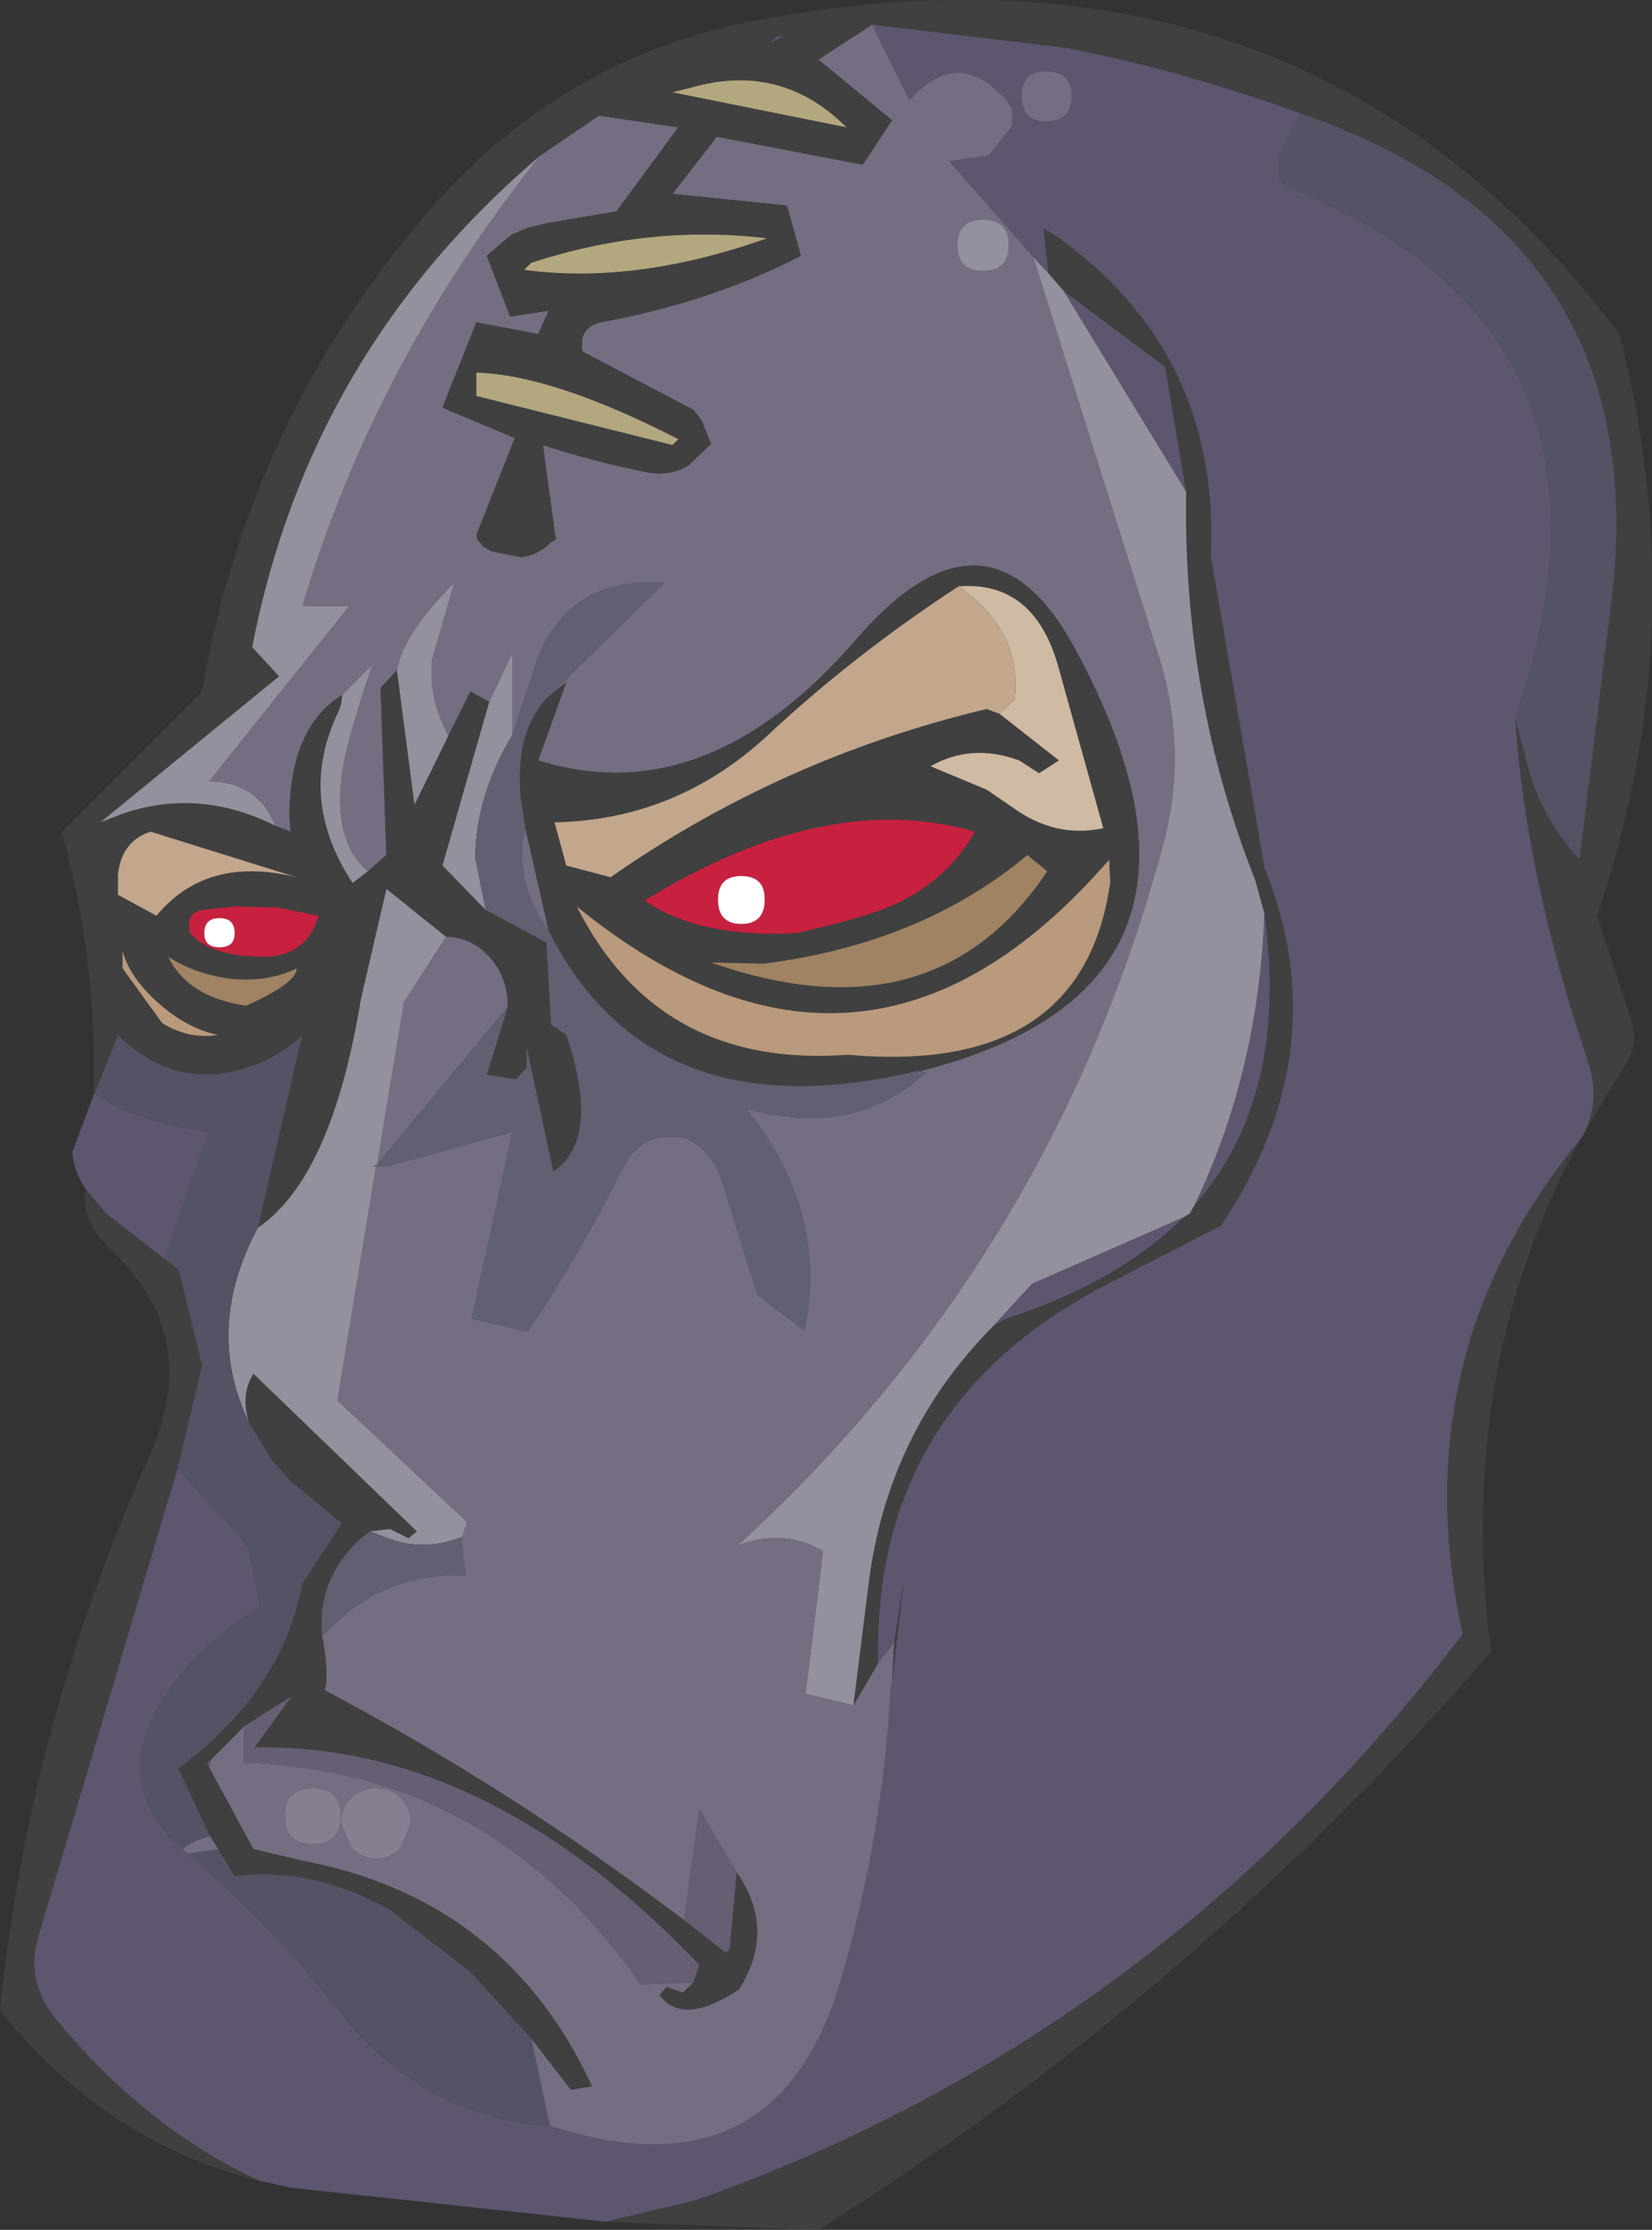<?xml version="1.0" encoding="UTF-8" standalone="no"?>
<svg xmlns:xlink="http://www.w3.org/1999/xlink" height="95.45px" width="70.75px" xmlns="http://www.w3.org/2000/svg">
  <rect width="100%" height="100%" fill="#333333" stroke="none"/>
  <g transform="matrix(1.0, 0.0, 0.0, 1.0, 35.4, 47.75)">
    <path d="M20.3 -42.9 L19.65 -41.6 Q18.9 -40.1 19.95 -39.65 35.15 -33.55 29.5 -16.95 29.95 -10.25 32.6 -2.35 33.15 -0.75 32.5 0.65 L32.3 1.0 31.9 1.5 Q24.7 10.6 27.25 22.2 14.1 39.5 -5.65 46.45 L-9.45 47.35 -22.9 45.9 -24.3 45.6 Q-29.15 43.35 -32.95 38.75 -34.35 37.1 -33.75 35.1 L-27.8 15.1 -24.75 18.45 -24.25 21.05 Q-26.05 22.1 -27.5 23.75 -31.2 28.15 -27.6 31.4 L-27.4 31.55 -27.35 31.6 Q-23.75 34.65 -20.95 38.25 -17.25 42.9 -11.85 43.25 -2.15 46.4 0.6 37.05 2.4 30.95 2.75 24.5 L2.8 24.25 3.3 19.95 2.9 22.55 2.2 23.45 Q1.95 12.45 11.95 7.25 L16.9 4.7 Q21.9 -2.8 18.75 -10.6 L16.45 -23.95 Q16.85 -32.7 9.75 -37.7 L9.3 -37.95 9.5 -36.05 8.85 -36.75 5.25 -40.85 6.95 -41.1 7.95 -42.35 7.95 -43.1 7.75 -43.4 Q5.65 -45.85 3.55 -43.45 L1.95 -46.7 10.3 -45.7 Q15.35 -44.7 20.3 -42.9 M8.35 -43.65 Q8.35 -42.55 9.4 -42.55 10.5 -42.55 10.5 -43.65 10.5 -44.7 9.4 -44.7 8.35 -44.7 8.35 -43.65 M15.4 -26.7 L10.15 -35.3 14.5 -32.05 15.4 -26.7 M18.75 -8.65 Q19.85 -0.8 15.75 3.85 18.5 -1.85 18.75 -8.65 M15.3 4.35 Q12.65 7.0 8.15 8.55 7.6 8.7 7.1 9.05 L8.8 7.2 15.3 4.35 M-31.4 -0.85 L-31.35 -0.95 Q-29.75 0.2 -26.45 0.7 L-28.35 6.15 -30.85 4.2 -31.7 3.2 Q-32.25 2.4 -32.3 1.55 L-31.4 -0.85 M-1.85 -46.2 Q-2.85 -45.65 -2.1 -46.2 L-1.85 -46.2" fill="#5e556f" fill-rule="evenodd" stroke="none"/>
    <path d="M29.5 -16.95 Q35.15 -33.55 19.95 -39.65 18.9 -40.1 19.65 -41.6 L20.3 -42.9 Q35.15 -37.8 33.7 -22.7 L32.25 -10.95 Q30.5 -12.85 29.95 -15.25 L29.5 -16.95 M-11.85 43.25 Q-17.25 42.9 -20.95 38.25 -23.75 34.65 -27.35 31.6 L-26.05 31.4 -25.35 32.55 Q-21.95 32.15 -18.7 34.0 L-15.25 36.65 -12.65 39.5 -11.85 43.25 M-27.6 31.4 Q-31.2 28.15 -27.5 23.75 -26.05 22.1 -24.25 21.05 L-24.75 18.45 -27.8 15.1 -26.75 10.7 -27.75 6.6 -28.35 6.15 -26.45 0.7 Q-29.75 0.2 -31.35 -0.95 L-30.35 -3.45 Q-27.8 -1.0 -24.7 -2.1 -23.45 -2.5 -22.45 -3.45 L-24.35 4.8 Q-26.65 9.1 -24.75 13.1 L-23.85 14.6 -23.75 14.75 -23.7 14.8 -23.0 15.6 -20.75 17.45 -22.45 20.05 Q-23.3 24.65 -27.75 27.95 L-26.4 30.85 Q-27.05 31.0 -27.6 31.4 M-26.45 27.9 L-26.55 27.7 -26.35 27.55 -26.45 27.9" fill="#535365" fill-rule="evenodd" stroke="none"/>
    <path d="M1.95 -46.7 L3.55 -43.45 Q5.65 -45.85 7.75 -43.4 L7.95 -43.1 7.95 -42.35 6.95 -41.1 5.25 -40.85 8.85 -36.75 14.15 -19.9 Q15.5 -15.8 14.45 -11.75 9.75 6.0 -3.8 18.4 -1.8 17.65 -0.15 18.65 L-0.9 24.75 1.15 25.25 2.2 23.45 2.9 22.55 2.8 24.25 2.75 24.5 Q2.4 30.95 0.6 37.05 -2.15 46.4 -11.85 43.25 L-12.65 39.5 -10.95 41.7 -10.05 41.55 Q-13.75 33.55 -22.45 31.9 L-24.55 31.4 -26.45 27.9 -26.35 27.55 -24.95 26.15 -24.95 27.7 Q-14.3 28.05 -7.95 37.2 L-5.7 37.1 -6.15 37.55 -6.85 37.3 -7.15 37.65 Q-6.15 39.0 -3.75 37.4 -2.15 34.85 -3.85 32.4 L-5.45 29.7 -6.1 34.45 Q-13.55 28.8 -21.5 24.6 -21.3 23.95 -21.6 22.3 -19.05 19.5 -15.45 19.7 L-15.65 18.05 -15.6 18.0 -15.4 17.4 -20.95 12.2 -19.3 2.2 -18.9 2.2 -13.45 0.7 -15.2 8.7 -12.8 9.25 Q-10.55 5.9 -8.7 2.2 -7.85 0.55 -5.95 1.0 -4.9 1.55 -4.5 2.75 L-2.95 7.7 -0.95 9.2 Q0.1 4.1 -3.45 -0.3 1.2 1.0 4.25 -1.85 L4.0 -1.9 Q18.5 -5.55 10.6 -20.05 6.85 -26.9 1.2 -20.3 -5.2 -12.95 -12.35 -15.2 L-11.15 -18.55 -11.95 -17.9 -6.95 -22.8 Q-11.2 -23.1 -12.5 -19.2 L-13.05 -17.5 -13.45 -16.3 -13.45 -19.8 -14.45 -17.7 -15.25 -18.15 -16.2 -16.25 Q-17.05 -17.85 -16.9 -19.5 L-15.95 -22.8 Q-18.15 -20.6 -18.4 -19.05 L-19.1 -18.3 -18.85 -11.15 -19.65 -10.45 Q-21.15 -11.75 -20.75 -14.65 -20.6 -15.9 -19.45 -19.3 L-20.75 -18.0 Q-23.0 -16.6 -23.0 -12.8 L-22.95 -12.15 -23.6 -12.4 Q-24.4 -14.3 -26.45 -14.3 L-20.45 -21.8 -22.45 -21.8 Q-19.35 -32.25 -12.25 -41.1 L-9.75 -42.8 -6.35 -42.3 -9.0 -38.7 -11.95 -38.2 -12.8 -38.0 -13.5 -37.7 -14.55 -36.8 -13.55 -34.2 -11.9 -34.45 -12.35 -33.45 -15.0 -33.95 -16.45 -30.3 -13.35 -29.0 -15.0 -24.85 -14.95 -24.65 -14.7 -24.35 -14.35 -24.15 -13.1 -23.9 Q-12.3 -24.0 -11.8 -24.55 L-11.6 -24.65 -12.15 -28.7 Q-9.85 -27.95 -7.5 -27.5 -6.7 -27.4 -5.95 -27.8 L-4.95 -28.75 -5.35 -29.75 -5.7 -30.2 -10.45 -32.7 Q-10.65 -33.7 -9.7 -33.95 -5.0 -34.8 -1.1 -36.8 L-1.7 -38.95 -6.6 -39.45 -4.7 -41.9 1.55 -40.7 2.8 -42.6 -0.35 -45.2 1.95 -46.7 M-27.35 31.6 L-27.4 31.55 -27.6 31.4 Q-27.05 31.0 -26.4 30.85 L-26.05 31.4 -27.35 31.6 M8.35 -43.65 Q8.35 -44.7 9.4 -44.7 10.5 -44.7 10.5 -43.65 10.5 -42.55 9.4 -42.55 8.35 -42.55 8.35 -43.65 M5.6 -37.25 Q5.6 -36.15 6.7 -36.15 7.8 -36.15 7.8 -37.25 7.8 -38.35 6.7 -38.35 5.6 -38.35 5.6 -37.25 M-11.9 -7.9 Q-13.15 -9.6 -13.05 -11.7 L-12.9 -12.3 -11.9 -7.9 M-13.65 -4.65 L-19.25 2.1 -18.1 -4.85 -16.3 -7.65 Q-15.2 -7.65 -14.4 -6.75 -13.65 -5.9 -13.65 -4.65 M-20.8 30.3 L-20.35 31.35 Q-19.9 31.8 -19.3 31.8 -18.65 31.8 -18.25 31.35 L-17.8 30.3 Q-17.8 29.65 -18.25 29.2 -18.65 28.8 -19.3 28.8 -19.95 28.8 -20.35 29.2 -20.8 29.65 -20.8 30.3 M-22.0 28.8 Q-23.2 28.8 -23.2 29.95 -23.2 31.2 -22.0 31.2 -20.8 31.2 -20.8 29.95 -20.8 28.8 -22.0 28.8" fill="#756d81" fill-rule="evenodd" stroke="none"/>
    <path d="M20.3 -42.9 Q15.35 -44.7 10.3 -45.7 L1.95 -46.7 -0.35 -45.2 2.8 -42.6 1.55 -40.7 -4.7 -41.9 -6.6 -39.45 -1.7 -38.95 -1.1 -36.8 Q-5.0 -34.8 -9.7 -33.95 -10.65 -33.7 -10.45 -32.7 L-5.7 -30.2 -5.35 -29.75 -4.95 -28.75 -5.95 -27.8 Q-6.7 -27.4 -7.5 -27.5 -9.85 -27.95 -12.15 -28.7 L-11.6 -24.65 -11.8 -24.55 Q-12.3 -24.0 -13.1 -23.9 L-14.35 -24.15 -14.7 -24.35 -14.95 -24.65 -15.0 -24.85 -13.35 -29.0 -16.45 -30.3 -15.0 -33.95 -12.35 -33.45 -11.9 -34.45 -13.55 -34.2 -14.55 -36.8 -13.5 -37.7 -12.8 -38.0 -11.95 -38.2 -9.0 -38.7 -6.35 -42.3 -9.75 -42.8 -12.25 -41.1 Q-22.15 -32.7 -24.6 -20.05 L-23.45 -18.8 -31.1 -12.55 -30.2 -12.9 Q-26.9 -14.05 -23.6 -12.4 L-22.95 -12.15 -23.0 -12.8 Q-23.0 -16.6 -20.75 -18.0 -20.75 -17.65 -20.9 -17.3 -22.7 -13.6 -20.3 -9.95 L-19.65 -10.45 -18.85 -11.15 -19.1 -18.3 -18.4 -19.05 -17.65 -13.3 -16.2 -16.25 -15.25 -18.15 -14.45 -17.7 -16.45 -10.7 -14.6 -8.8 -12.0 -7.4 -11.8 -3.9 -11.15 -3.45 Q-9.65 1.0 -11.7 2.4 L-12.85 -2.95 -12.85 -2.05 -13.3 -1.55 -14.55 -1.75 -13.65 -4.65 Q-13.65 -5.9 -14.4 -6.75 -15.2 -7.65 -16.3 -7.65 L-18.85 -9.7 -19.95 -4.95 Q-21.2 2.65 -24.35 4.8 L-22.45 -3.45 Q-23.45 -2.5 -24.7 -2.1 -27.8 -1.0 -30.35 -3.45 L-31.35 -0.95 -31.4 -0.85 Q-31.2 -6.5 -32.75 -12.15 L-26.75 -18.15 Q-24.75 -29.75 -17.1 -38.65 -11.15 -45.55 -2.35 -47.0 20.75 -51.05 33.95 -33.45 37.2 -20.9 33.0 -8.55 L34.45 -4.15 Q34.8 -3.0 34.25 -2.25 L32.5 0.65 Q33.15 -0.75 32.6 -2.35 29.95 -10.25 29.5 -16.95 L29.95 -15.25 Q30.5 -12.85 32.25 -10.95 L33.7 -22.7 Q35.15 -37.8 20.3 -42.9 M9.5 -36.05 L9.3 -37.95 9.75 -37.7 Q16.85 -32.7 16.45 -23.95 L18.75 -10.6 Q21.9 -2.8 16.9 4.7 L11.95 7.25 Q1.95 12.45 2.2 23.45 L1.15 25.25 1.8 20.05 Q2.6 13.6 7.1 9.05 7.6 8.7 8.15 8.55 12.65 7.0 15.3 4.35 L15.55 4.2 15.75 3.85 Q19.85 -0.8 18.75 -8.65 L18.35 -10.1 Q15.25 -17.9 15.4 -26.7 L14.5 -32.05 10.15 -35.3 9.5 -36.05 M2.9 22.55 L3.3 19.95 2.8 24.25 2.9 22.55 M-27.8 15.1 L-33.75 35.1 Q-34.35 37.1 -32.95 38.75 -29.15 43.35 -24.3 45.6 -30.9 43.95 -35.4 38.3 -34.15 26.05 -29.05 14.7 -26.7 9.55 -30.5 5.9 -31.9 4.6 -31.75 3.35 L-31.7 3.2 -30.85 4.2 -28.35 6.15 -27.75 6.6 -26.75 10.7 -27.8 15.1 M-9.45 47.35 L-5.65 46.45 Q14.1 39.5 27.25 22.2 24.7 10.6 31.9 1.5 L32.3 1.0 Q26.9 10.85 28.45 22.95 15.95 37.45 -0.35 47.7 L-9.45 47.35 M7.4 -17.2 L9.95 -15.2 9.1 -14.65 8.25 -15.2 Q6.2 -15.95 4.45 -14.95 L6.85 -13.95 7.95 -13.2 Q9.8 -11.85 11.85 -12.3 L9.9 -19.3 Q8.85 -22.9 5.65 -22.65 1.2 -19.75 -2.55 -16.25 -6.45 -12.65 -11.65 -12.55 L-11.15 -10.7 -9.25 -10.2 Q-1.95 -15.3 6.85 -17.4 L7.4 -17.2 M6.35 -12.15 Q0.0 -14.0 -7.8 -9.2 -5.45 -7.6 -1.35 -7.8 1.65 -8.45 2.95 -9.05 5.2 -10.1 6.35 -12.15 M4.0 -1.9 L3.85 -1.9 Q-7.5 0.8 -11.9 -7.9 L-12.9 -12.3 -13.1 -13.6 Q-13.35 -16.45 -11.95 -17.9 L-11.15 -18.55 -12.35 -15.2 Q-5.2 -12.95 1.2 -20.3 6.85 -26.9 10.6 -20.05 18.5 -5.55 4.0 -1.9 M-19.45 2.2 L-18.9 2.2 -19.3 2.2 -19.45 2.2 M8.6 -11.15 Q4.05 -7.35 -2.7 -6.5 L-4.95 -6.55 Q4.6 -3.2 9.45 -10.45 L8.6 -11.15 M12.1 -10.95 Q1.65 1.1 -10.7 -8.95 -7.2 -2.0 0.9 -2.6 11.0 -1.7 12.15 -10.0 L12.1 -10.95 M-6.6 -43.8 L0.85 -42.3 Q-1.95 -45.1 -5.8 -44.0 L-6.6 -43.8 M-1.85 -46.2 L-2.1 -46.2 Q-2.85 -45.65 -1.85 -46.2 M-15.0 -30.8 L-6.6 -28.7 -6.35 -28.95 Q-11.7 -31.7 -15.0 -31.8 L-15.0 -30.8 M-12.95 -36.2 Q-8.2 -35.55 -2.55 -37.55 -7.6 -38.15 -12.65 -36.5 L-12.95 -36.2 M-21.75 -8.55 L-23.5 -8.9 -25.35 -8.95 -26.7 -8.8 Q-27.5 -8.7 -27.25 -7.8 -26.35 -6.75 -23.9 -6.8 -22.25 -6.9 -21.75 -8.55 M-30.35 -9.45 L-28.7 -8.55 Q-26.55 -11.15 -22.7 -10.2 L-28.95 -12.15 Q-30.2 -11.75 -30.35 -10.3 L-30.35 -9.45 M-30.15 -6.3 L-28.45 -3.95 Q-27.3 -3.25 -26.05 -3.45 -27.35 -3.7 -28.6 -4.8 -29.85 -5.9 -30.15 -7.05 L-30.15 -6.3 M-24.85 -4.7 Q-22.65 -5.7 -22.7 -6.3 -23.9 -5.7 -25.5 -5.85 -27.05 -6.05 -28.2 -6.8 -27.35 -5.05 -24.85 -4.7 M-24.75 13.1 Q-25.1 11.95 -24.55 11.05 L-17.55 17.8 -17.9 18.1 -18.7 17.7 -19.55 17.8 -19.95 18.1 Q-21.85 19.85 -21.6 22.3 -21.3 23.95 -21.5 24.6 -13.55 28.8 -6.1 34.45 L-4.3 35.85 -4.15 35.65 -3.85 32.4 Q-2.15 34.85 -3.75 37.4 -6.15 39.0 -7.15 37.65 L-6.85 37.3 -6.15 37.55 -5.7 37.1 -5.45 36.35 Q-14.55 26.85 -24.5 27.05 L-22.9 24.85 -24.95 26.15 -26.35 27.55 -26.55 27.7 -26.45 27.9 -24.55 31.4 -22.45 31.9 Q-13.75 33.55 -10.05 41.55 L-10.95 41.7 -12.65 39.5 -15.25 36.65 -18.7 34.0 Q-21.95 32.15 -25.35 32.55 L-26.05 31.4 -26.4 30.85 -27.75 27.95 Q-23.3 24.65 -22.45 20.05 L-20.75 17.45 -23.0 15.6 -23.7 14.8 -23.75 14.75 -23.85 14.6 -24.75 13.1" fill="#404040" fill-rule="evenodd" stroke="none"/>
    <path d="M8.85 -36.75 L9.5 -36.05 10.15 -35.3 15.4 -26.7 Q15.25 -17.9 18.35 -10.1 L18.75 -8.65 Q18.5 -1.85 15.75 3.85 L15.55 4.2 15.3 4.35 8.8 7.2 7.1 9.05 Q2.6 13.6 1.8 20.05 L1.15 25.25 -0.9 24.75 -0.15 18.65 Q-1.8 17.65 -3.8 18.4 9.75 6.0 14.45 -11.75 15.5 -15.8 14.15 -19.9 L8.85 -36.75 M5.6 -37.25 Q5.6 -38.35 6.7 -38.35 7.8 -38.35 7.8 -37.25 7.8 -36.15 6.7 -36.15 5.6 -36.15 5.6 -37.25 M-13.45 -16.3 Q-15.0 -13.75 -15.05 -11.05 L-14.6 -8.8 -16.45 -10.7 -14.45 -17.7 -13.45 -19.8 -13.45 -16.3 M-19.25 2.1 L-19.45 2.2 -19.3 2.2 -20.95 12.2 -15.4 17.4 -15.6 18.0 -15.65 18.05 Q-17.3 18.7 -18.9 18.05 L-19.55 17.8 -18.7 17.7 -17.9 18.1 -17.55 17.8 -24.55 11.05 Q-25.1 11.95 -24.75 13.1 -26.65 9.1 -24.35 4.8 -21.2 2.65 -19.95 -4.95 L-18.85 -9.7 -16.3 -7.65 -18.1 -4.85 -19.25 2.1 M-12.25 -41.1 Q-19.35 -32.25 -22.45 -21.8 L-20.45 -21.8 -26.45 -14.3 Q-24.4 -14.3 -23.6 -12.4 -26.9 -14.05 -30.2 -12.9 L-31.1 -12.55 -23.45 -18.8 -24.6 -20.05 Q-22.15 -32.7 -12.25 -41.1 M-20.75 -18.0 L-19.45 -19.3 Q-20.6 -15.9 -20.75 -14.65 -21.15 -11.75 -19.65 -10.45 L-20.3 -9.95 Q-22.7 -13.6 -20.9 -17.3 -20.75 -17.65 -20.75 -18.0 M-18.4 -19.05 Q-18.15 -20.6 -15.95 -22.8 L-16.9 -19.5 Q-17.05 -17.85 -16.2 -16.25 L-17.65 -13.3 -18.4 -19.05" fill="#94909d" fill-rule="evenodd" stroke="none"/>
    <path d="M5.65 -22.65 Q8.85 -22.9 9.9 -19.3 L11.85 -12.3 Q9.8 -11.85 7.95 -13.2 L6.85 -13.95 4.45 -14.95 Q6.2 -15.95 8.25 -15.2 L9.1 -14.65 9.95 -15.2 7.4 -17.2 8.05 -17.8 Q8.4 -20.75 5.65 -22.65" fill="#cfbaa4" fill-rule="evenodd" stroke="none"/>
    <path d="M7.4 -17.2 L6.85 -17.4 Q-1.95 -15.3 -9.25 -10.2 L-11.15 -10.7 -11.65 -12.55 Q-6.45 -12.65 -2.55 -16.25 1.2 -19.75 5.65 -22.65 8.4 -20.75 8.05 -17.8 L7.4 -17.2 M-30.35 -9.45 L-30.35 -10.3 Q-30.2 -11.75 -28.95 -12.15 L-22.7 -10.2 Q-26.55 -11.15 -28.7 -8.55 L-30.35 -9.45" fill="#c2a78d" fill-rule="evenodd" stroke="none"/>
    <path d="M6.35 -12.15 Q5.2 -10.1 2.95 -9.05 1.65 -8.45 -1.35 -7.8 -5.45 -7.6 -7.8 -9.2 0.0 -14.0 6.35 -12.15 M-21.75 -8.55 Q-22.25 -6.9 -23.9 -6.8 -26.35 -6.75 -27.25 -7.8 -27.5 -8.7 -26.7 -8.8 L-25.35 -8.95 -23.5 -8.9 -21.75 -8.55 M-25.35 -7.8 Q-25.35 -8.45 -26.0 -8.45 -26.65 -8.45 -26.65 -7.8 -26.65 -7.2 -26.0 -7.2 -25.35 -7.2 -25.35 -7.8 M-3.65 -10.25 Q-4.65 -10.25 -4.65 -9.25 -4.65 -8.2 -3.65 -8.2 -2.65 -8.2 -2.65 -9.25 -2.65 -10.25 -3.65 -10.25" fill="#c7213f" fill-rule="evenodd" stroke="none"/>
    <path d="M-11.9 -7.9 Q-7.5 0.8 3.85 -1.9 L4.0 -1.9 4.25 -1.85 Q1.2 1.0 -3.45 -0.3 0.1 4.1 -0.95 9.2 L-2.95 7.7 -4.5 2.75 Q-4.9 1.55 -5.95 1.0 -7.85 0.55 -8.7 2.2 -10.55 5.9 -12.8 9.25 L-15.2 8.7 -13.45 0.7 -18.9 2.2 -19.45 2.2 -19.25 2.1 -13.65 -4.65 -14.55 -1.75 -13.3 -1.55 -12.85 -2.05 -12.85 -2.95 -11.7 2.4 Q-9.65 1.0 -11.15 -3.45 L-11.8 -3.9 -12.0 -7.4 -14.6 -8.8 -15.05 -11.05 Q-15.0 -13.75 -13.45 -16.3 L-13.05 -17.5 -12.5 -19.2 Q-11.2 -23.1 -6.95 -22.8 L-11.95 -17.9 Q-13.35 -16.45 -13.1 -13.6 L-12.9 -12.3 -13.05 -11.7 Q-13.15 -9.6 -11.9 -7.9 M-21.6 22.3 Q-21.85 19.85 -19.95 18.1 L-19.55 17.8 -18.9 18.05 Q-17.3 18.7 -15.65 18.05 L-15.6 18.0 -15.65 18.05 -15.45 19.7 Q-19.05 19.5 -21.6 22.3" fill="#616072" fill-rule="evenodd" stroke="none"/>
    <path d="M8.6 -11.15 L9.45 -10.45 Q4.6 -3.2 -4.95 -6.55 L-2.7 -6.5 Q4.05 -7.35 8.6 -11.15 M-24.85 -4.7 Q-27.35 -5.05 -28.2 -6.8 -27.05 -6.05 -25.5 -5.85 -23.9 -5.7 -22.7 -6.3 -22.65 -5.7 -24.85 -4.7" fill="#9f8363" fill-rule="evenodd" stroke="none"/>
    <path d="M12.1 -10.95 L12.15 -10.0 Q11.0 -1.7 0.9 -2.6 -7.2 -2.0 -10.7 -8.95 1.65 1.1 12.1 -10.95 M-30.15 -6.3 L-30.15 -7.05 Q-29.85 -5.9 -28.6 -4.8 -27.35 -3.7 -26.05 -3.45 -27.3 -3.25 -28.45 -3.95 L-30.15 -6.3" fill="#b99a7c" fill-rule="evenodd" stroke="none"/>
    <path d="M-6.6 -43.8 L-5.8 -44.0 Q-1.95 -45.1 0.85 -42.3 L-6.6 -43.8 M-12.95 -36.2 L-12.65 -36.5 Q-7.6 -38.15 -2.55 -37.55 -8.2 -35.55 -12.95 -36.2 M-15.0 -30.8 L-15.0 -31.8 Q-11.7 -31.7 -6.35 -28.95 L-6.6 -28.7 -15.0 -30.8" fill="#b3a77e" fill-rule="evenodd" stroke="none"/>
    <path d="M-25.35 -7.8 Q-25.35 -7.2 -26.0 -7.2 -26.65 -7.2 -26.65 -7.8 -26.65 -8.45 -26.0 -8.45 -25.35 -8.45 -25.35 -7.8 M-3.65 -10.25 Q-2.65 -10.25 -2.65 -9.25 -2.65 -8.2 -3.65 -8.2 -4.65 -8.2 -4.65 -9.25 -4.65 -10.25 -3.65 -10.25" fill="#ffffff" fill-rule="evenodd" stroke="none"/>
    <path d="M-24.95 26.15 L-22.9 24.85 -24.5 27.05 Q-14.55 26.85 -5.45 36.35 L-5.7 37.1 -7.95 37.2 Q-14.3 28.05 -24.95 27.7 L-24.95 26.15 M-3.85 32.4 L-4.15 35.65 -4.3 35.85 -6.1 34.45 -5.45 29.7 -3.85 32.4" fill="#675e74" fill-rule="evenodd" stroke="none"/>
    <path d="M-22.0 28.8 Q-20.8 28.8 -20.8 29.95 -20.8 31.2 -22.0 31.2 -23.2 31.2 -23.2 29.95 -23.2 28.8 -22.0 28.8 M-20.8 30.3 Q-20.8 29.65 -20.35 29.2 -19.95 28.8 -19.3 28.8 -18.65 28.8 -18.25 29.2 -17.8 29.65 -17.8 30.3 L-18.25 31.35 Q-18.65 31.8 -19.3 31.8 -19.9 31.8 -20.35 31.35 L-20.8 30.3" fill="#867f91" fill-rule="evenodd" stroke="none"/>
  </g>
</svg>
